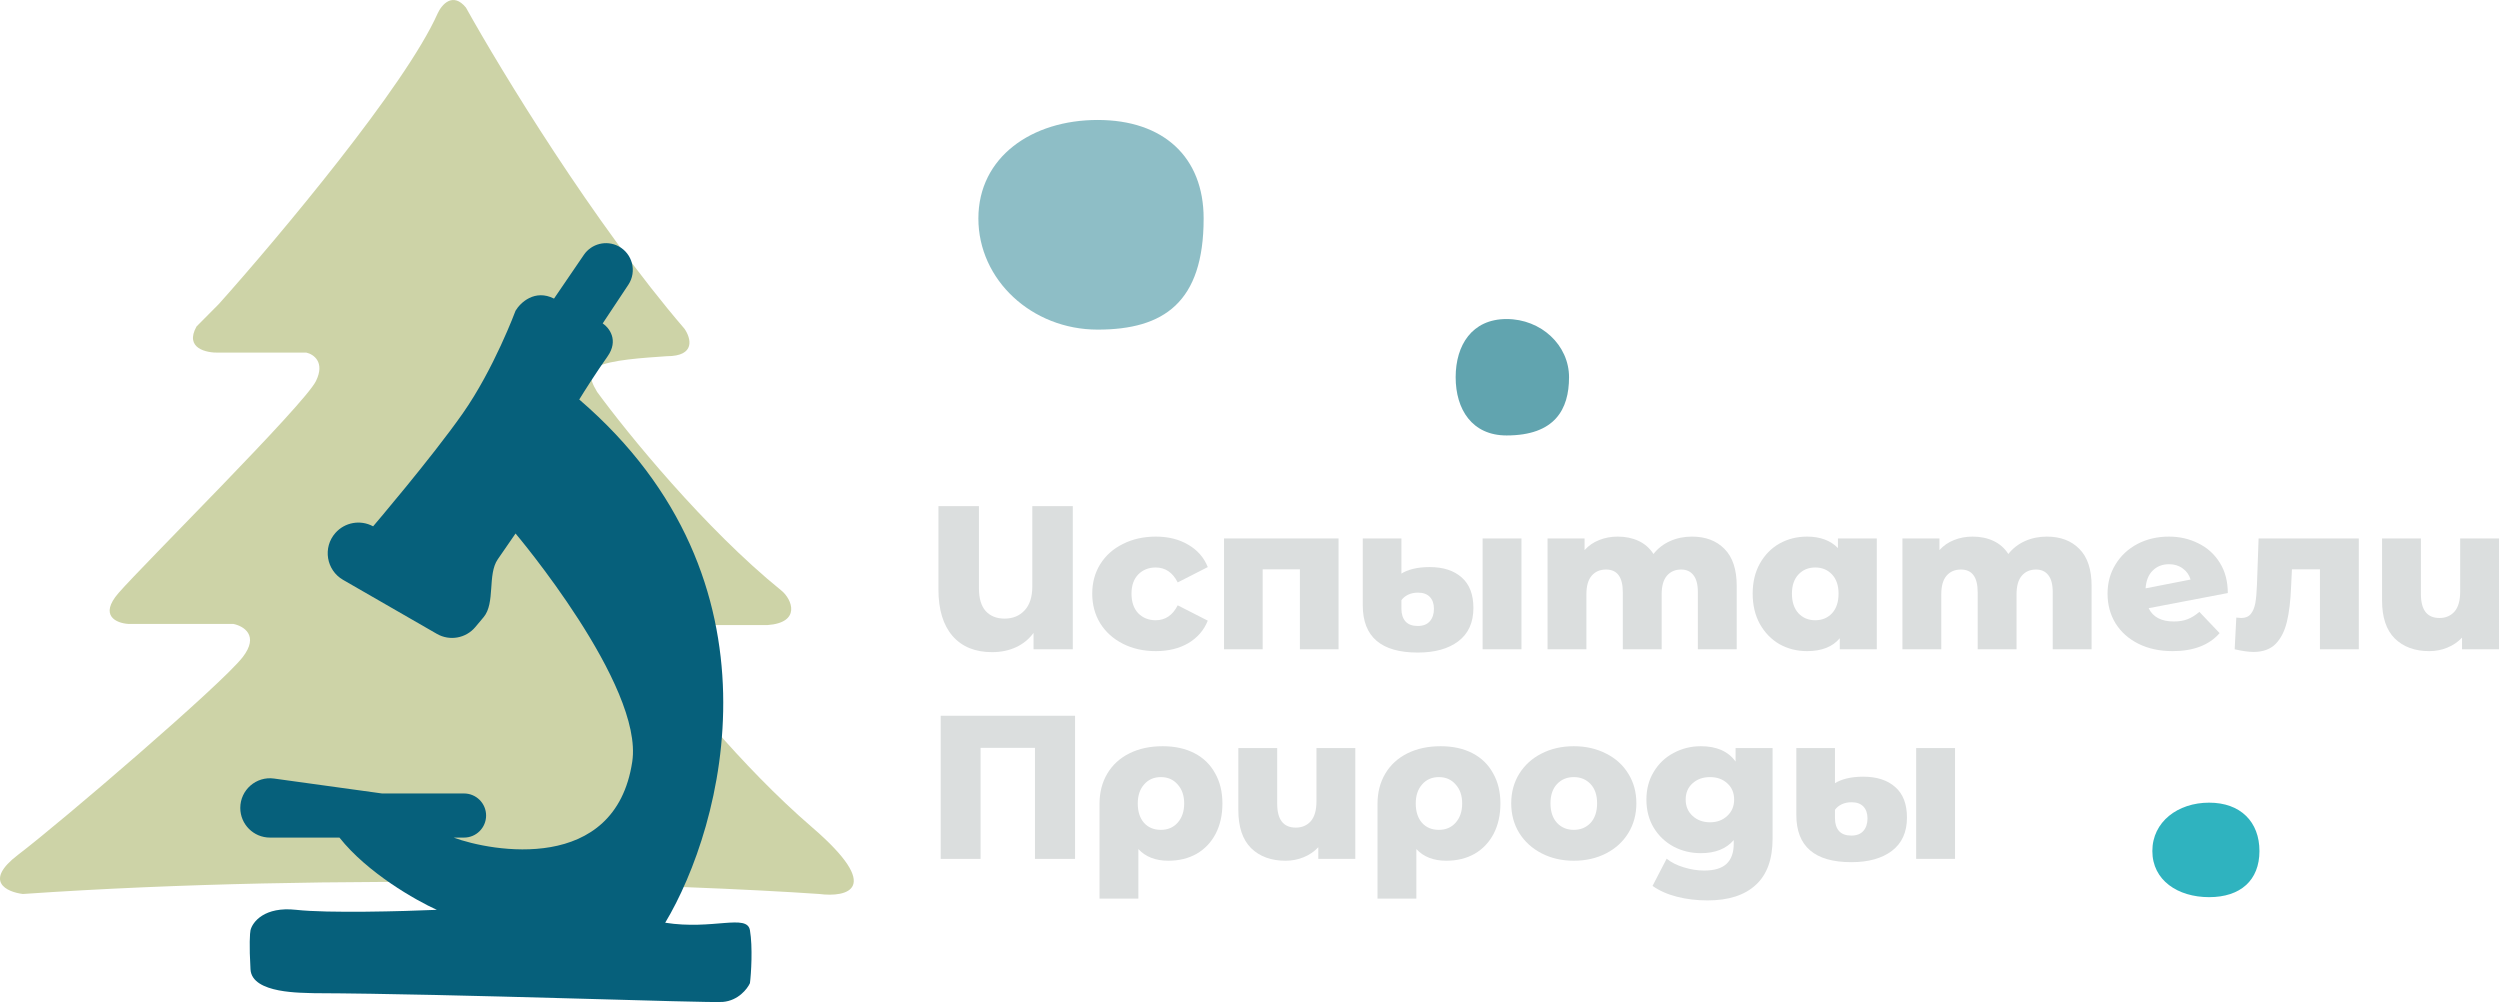 <?xml version="1.0" encoding="UTF-8"?> <svg xmlns="http://www.w3.org/2000/svg" width="489" height="196" viewBox="0 0 489 196" fill="none"> <path d="M85.593 2.648C79.307 16.798 54.47 46.4 42.837 59.432L38.446 63.855C36.042 68.137 40.372 69.052 42.837 68.975H59.939C61.326 69.285 63.637 70.837 61.788 74.56C59.477 79.215 28.045 110.399 23.192 115.985C19.309 120.453 22.807 121.88 25.041 122.035H45.61C47.613 122.423 50.787 124.269 47.459 128.552C43.299 133.904 12.098 160.667 3.547 167.183C-3.294 172.396 1.313 174.475 4.472 174.863C66.596 170.581 134.204 173.079 160.244 174.863C165.636 175.561 172.909 173.932 158.857 161.831C144.805 149.729 132.047 133.671 127.425 127.155C126.501 123.245 128.735 122.268 129.967 122.268H150.074C156.777 121.803 154.928 117.2 152.848 115.519C137.872 103.418 122.572 84.567 116.794 76.655C114.945 73.629 115.495 72.481 116.794 71.767C119.336 70.371 126.038 69.983 130.43 69.673C136.161 69.673 135.129 66.105 133.896 64.32C116.147 43.655 97.996 13.819 91.14 1.485C88.552 -1.68 86.364 0.942 85.593 2.648Z" fill="#CDD3A7"></path> <path d="M88.733 163.832H90.766C93.149 163.832 95.081 161.9 95.081 159.517C95.081 157.135 93.149 155.203 90.766 155.203H74.734L53.596 152.283C50.109 151.801 47 154.51 47 158.03C47 161.234 49.598 163.832 52.802 163.832H66.397C71.852 170.735 81.366 176.128 85.441 177.962C78.858 178.25 64.14 178.652 57.933 177.962C51.726 177.272 49.39 180.335 48.998 181.953C48.881 182.492 48.716 184.779 48.998 189.611C49.281 194.444 59.265 194.158 61.459 194.266C88.694 194.374 138.389 196.234 141.398 195.975C144.408 195.716 146.179 193.423 146.688 192.308C146.924 190.546 147.253 185.232 146.688 181.953C146.124 178.674 139.422 181.953 130.114 180.485C141.399 161.673 154.65 113.688 113.302 78.143C114.203 76.669 116.57 72.923 118.827 69.73C121.085 66.537 119.141 64.085 117.887 63.258L122.9 55.702C124.619 53.11 123.716 49.6 120.96 48.159C118.604 46.928 115.7 47.654 114.202 49.85L108.365 58.404C104.603 56.506 101.782 59.195 100.841 60.777C100.841 60.777 96.623 72.167 90.496 80.889C84.37 89.612 72.98 102.952 72.98 102.952L72.935 102.927C70.481 101.614 67.447 102.16 65.604 104.245C63.09 107.091 63.818 111.528 67.109 113.423L85.455 123.986C87.951 125.423 91.122 124.863 92.972 122.654L94.599 120.711V120.711C96.914 117.948 95.314 112.37 97.36 109.402L100.841 104.354C100.841 104.354 125.935 134.032 123.667 149C120.333 171 96.1 166.564 88.733 163.832Z" fill="#06607B"></path> <path d="M306.904 73.788C306.904 80.076 304.136 85.174 294.684 85.174C287.935 85.174 284.727 80.076 284.727 73.788C284.727 67.5 287.935 62.403 294.684 62.403C301.433 62.403 306.904 67.5 306.904 73.788Z" fill="#1E7E8E" fill-opacity="0.7"></path> <path d="M441.948 166.463C441.948 172.18 438.244 175.483 432.109 175.483C425.974 175.483 421 172.18 421 166.463C421 160.747 425.974 157 432.109 157C438.244 157 441.948 160.747 441.948 166.463Z" fill="#2FB3BF"></path> <path d="M235.432 42.736C235.432 59.199 227.584 64.472 214.7 64.472C201.816 64.472 191.371 54.741 191.371 42.736C191.371 30.732 201.816 23.465 214.7 23.465C227.584 23.465 235.432 30.732 235.432 42.736Z" fill="#1E7E8E" fill-opacity="0.5"></path> <path d="M209.84 99V127H202.16V123.8C201.253 125.027 200.107 125.96 198.72 126.6C197.333 127.24 195.773 127.56 194.04 127.56C190.733 127.56 188.16 126.507 186.32 124.4C184.48 122.267 183.56 119.24 183.56 115.32V99H191.48V115.08C191.48 117.053 191.92 118.533 192.8 119.52C193.707 120.507 194.933 121 196.48 121C198.107 121 199.413 120.467 200.4 119.4C201.413 118.333 201.92 116.76 201.92 114.68V99H209.84Z" fill="#DBDEDE"></path> <path d="M226.081 127.36C223.681 127.36 221.534 126.88 219.641 125.92C217.747 124.96 216.267 123.627 215.201 121.92C214.161 120.213 213.641 118.28 213.641 116.12C213.641 113.96 214.161 112.04 215.201 110.36C216.267 108.653 217.747 107.333 219.641 106.4C221.534 105.44 223.681 104.96 226.081 104.96C228.534 104.96 230.654 105.493 232.441 106.56C234.227 107.6 235.494 109.053 236.241 110.92L230.361 113.92C229.374 111.973 227.934 111 226.041 111C224.681 111 223.547 111.453 222.641 112.36C221.761 113.267 221.321 114.52 221.321 116.12C221.321 117.747 221.761 119.027 222.641 119.96C223.547 120.867 224.681 121.32 226.041 121.32C227.934 121.32 229.374 120.347 230.361 118.4L236.241 121.4C235.494 123.267 234.227 124.733 232.441 125.8C230.654 126.84 228.534 127.36 226.081 127.36Z" fill="#DBDEDE"></path> <path d="M261.819 105.32V127H254.259V111.36H246.979V127H239.419V105.32H261.819Z" fill="#DBDEDE"></path> <path d="M277.318 127.64C270.144 127.64 266.557 124.56 266.557 118.4V105.32H274.117V112.2C274.677 111.827 275.424 111.52 276.358 111.28C277.318 111.04 278.411 110.92 279.638 110.92C282.304 110.92 284.398 111.6 285.918 112.96C287.438 114.293 288.198 116.28 288.198 118.92C288.198 121.773 287.211 123.947 285.237 125.44C283.291 126.907 280.651 127.64 277.318 127.64ZM289.997 105.32H297.598V127H289.997V105.32ZM277.318 122.44C278.358 122.44 279.144 122.133 279.677 121.52C280.211 120.907 280.478 120.093 280.478 119.08C280.478 118.093 280.211 117.32 279.677 116.76C279.144 116.2 278.371 115.92 277.358 115.92C276.638 115.92 275.997 116.053 275.438 116.32C274.878 116.587 274.437 116.947 274.117 117.4V119.08C274.117 120.12 274.384 120.947 274.918 121.56C275.451 122.147 276.251 122.44 277.318 122.44Z" fill="#DBDEDE"></path> <path d="M330.941 104.96C333.607 104.96 335.727 105.76 337.301 107.36C338.901 108.96 339.701 111.373 339.701 114.6V127H332.101V115.84C332.101 114.32 331.807 113.2 331.221 112.48C330.661 111.76 329.861 111.4 328.821 111.4C327.674 111.4 326.754 111.8 326.061 112.6C325.367 113.4 325.021 114.613 325.021 116.24V127H317.421V115.84C317.421 112.88 316.327 111.4 314.141 111.4C312.967 111.4 312.034 111.8 311.341 112.6C310.647 113.4 310.301 114.613 310.301 116.24V127H302.701V105.32H309.941V107.6C310.741 106.72 311.687 106.067 312.781 105.64C313.901 105.187 315.114 104.96 316.421 104.96C317.941 104.96 319.301 105.24 320.501 105.8C321.701 106.36 322.674 107.213 323.421 108.36C324.274 107.267 325.354 106.427 326.661 105.84C327.967 105.253 329.394 104.96 330.941 104.96Z" fill="#DBDEDE"></path> <path d="M367.102 105.32V127H359.862V124.84C358.449 126.52 356.316 127.36 353.462 127.36C351.489 127.36 349.689 126.907 348.062 126C346.462 125.067 345.182 123.747 344.222 122.04C343.289 120.333 342.822 118.36 342.822 116.12C342.822 113.88 343.289 111.92 344.222 110.24C345.182 108.533 346.462 107.227 348.062 106.32C349.689 105.413 351.489 104.96 353.462 104.96C356.022 104.96 358.036 105.707 359.502 107.2V105.32H367.102ZM355.062 121.32C356.396 121.32 357.489 120.867 358.342 119.96C359.196 119.027 359.622 117.747 359.622 116.12C359.622 114.52 359.196 113.267 358.342 112.36C357.489 111.453 356.396 111 355.062 111C353.729 111 352.636 111.453 351.782 112.36C350.929 113.267 350.502 114.52 350.502 116.12C350.502 117.747 350.929 119.027 351.782 119.96C352.636 120.867 353.729 121.32 355.062 121.32Z" fill="#DBDEDE"></path> <path d="M400.355 104.96C403.021 104.96 405.141 105.76 406.715 107.36C408.315 108.96 409.115 111.373 409.115 114.6V127H401.515V115.84C401.515 114.32 401.221 113.2 400.635 112.48C400.075 111.76 399.275 111.4 398.235 111.4C397.088 111.4 396.168 111.8 395.475 112.6C394.781 113.4 394.435 114.613 394.435 116.24V127H386.835V115.84C386.835 112.88 385.741 111.4 383.555 111.4C382.381 111.4 381.448 111.8 380.755 112.6C380.061 113.4 379.715 114.613 379.715 116.24V127H372.115V105.32H379.355V107.6C380.155 106.72 381.101 106.067 382.195 105.64C383.315 105.187 384.528 104.96 385.835 104.96C387.355 104.96 388.715 105.24 389.915 105.8C391.115 106.36 392.088 107.213 392.835 108.36C393.688 107.267 394.768 106.427 396.075 105.84C397.381 105.253 398.808 104.96 400.355 104.96Z" fill="#DBDEDE"></path> <path d="M425.196 121.56C426.236 121.56 427.13 121.413 427.876 121.12C428.65 120.827 429.423 120.347 430.196 119.68L434.156 123.84C432.103 126.187 429.036 127.36 424.956 127.36C422.423 127.36 420.196 126.88 418.276 125.92C416.356 124.96 414.863 123.627 413.796 121.92C412.756 120.213 412.236 118.28 412.236 116.12C412.236 113.987 412.756 112.08 413.796 110.4C414.836 108.693 416.263 107.36 418.076 106.4C419.916 105.44 421.97 104.96 424.236 104.96C426.343 104.96 428.263 105.4 429.996 106.28C431.756 107.133 433.156 108.4 434.196 110.08C435.236 111.733 435.756 113.707 435.756 116L420.276 118.96C421.103 120.693 422.743 121.56 425.196 121.56ZM424.276 110.36C422.97 110.36 421.903 110.773 421.076 111.6C420.25 112.4 419.783 113.56 419.676 115.08L428.476 113.36C428.21 112.453 427.703 111.733 426.956 111.2C426.21 110.64 425.316 110.36 424.276 110.36Z" fill="#DBDEDE"></path> <path d="M461.382 105.32V127H453.782V111.36H448.302L448.142 114.68C448.036 117.507 447.756 119.84 447.302 121.68C446.849 123.52 446.102 124.96 445.062 126C444.022 127.013 442.596 127.52 440.782 127.52C439.849 127.52 438.622 127.347 437.102 127L437.422 120.8C437.902 120.853 438.222 120.88 438.382 120.88C439.209 120.88 439.836 120.613 440.262 120.08C440.689 119.547 440.982 118.84 441.142 117.96C441.302 117.053 441.409 115.853 441.462 114.36L441.782 105.32H461.382Z" fill="#DBDEDE"></path> <path d="M488.81 105.32V127H481.57V124.72C480.77 125.573 479.81 126.227 478.69 126.68C477.596 127.133 476.423 127.36 475.17 127.36C472.343 127.36 470.09 126.533 468.41 124.88C466.756 123.227 465.93 120.747 465.93 117.44V105.32H473.53V116.2C473.53 119.32 474.743 120.88 477.17 120.88C478.37 120.88 479.343 120.467 480.09 119.64C480.836 118.787 481.21 117.493 481.21 115.76V105.32H488.81Z" fill="#DBDEDE"></path> <path d="M210.28 140V168H202.44V146.28H191.8V168H184V140H210.28Z" fill="#DBDEDE"></path> <path d="M227.426 145.96C229.799 145.96 231.866 146.413 233.626 147.32C235.386 148.227 236.732 149.533 237.666 151.24C238.626 152.92 239.106 154.893 239.106 157.16C239.106 159.4 238.666 161.373 237.786 163.08C236.906 164.76 235.666 166.067 234.066 167C232.466 167.907 230.612 168.36 228.506 168.36C226.026 168.36 224.079 167.6 222.666 166.08V175.76H215.066V157.24C215.066 155 215.572 153.027 216.586 151.32C217.599 149.613 219.039 148.293 220.906 147.36C222.772 146.427 224.946 145.96 227.426 145.96ZM227.066 162.32C228.426 162.32 229.519 161.853 230.346 160.92C231.199 159.96 231.626 158.707 231.626 157.16C231.626 155.613 231.199 154.373 230.346 153.44C229.519 152.48 228.426 152 227.066 152C225.706 152 224.612 152.48 223.786 153.44C222.959 154.373 222.546 155.613 222.546 157.16C222.546 158.733 222.946 159.987 223.746 160.92C224.572 161.853 225.679 162.32 227.066 162.32Z" fill="#DBDEDE"></path> <path d="M265.099 146.32V168H257.859V165.72C257.059 166.573 256.099 167.227 254.979 167.68C253.885 168.133 252.712 168.36 251.459 168.36C248.632 168.36 246.379 167.533 244.699 165.88C243.045 164.227 242.219 161.747 242.219 158.44V146.32H249.819V157.2C249.819 160.32 251.032 161.88 253.459 161.88C254.659 161.88 255.632 161.467 256.379 160.64C257.125 159.787 257.499 158.493 257.499 156.76V146.32H265.099Z" fill="#DBDEDE"></path> <path d="M281.801 145.96C284.174 145.96 286.241 146.413 288.001 147.32C289.761 148.227 291.107 149.533 292.041 151.24C293.001 152.92 293.481 154.893 293.481 157.16C293.481 159.4 293.041 161.373 292.161 163.08C291.281 164.76 290.041 166.067 288.441 167C286.841 167.907 284.987 168.36 282.881 168.36C280.401 168.36 278.454 167.6 277.041 166.08V175.76H269.441V157.24C269.441 155 269.947 153.027 270.961 151.32C271.974 149.613 273.414 148.293 275.281 147.36C277.147 146.427 279.321 145.96 281.801 145.96ZM281.441 162.32C282.801 162.32 283.894 161.853 284.721 160.92C285.574 159.96 286.001 158.707 286.001 157.16C286.001 155.613 285.574 154.373 284.721 153.44C283.894 152.48 282.801 152 281.441 152C280.081 152 278.987 152.48 278.161 153.44C277.334 154.373 276.921 155.613 276.921 157.16C276.921 158.733 277.321 159.987 278.121 160.92C278.947 161.853 280.054 162.32 281.441 162.32Z" fill="#DBDEDE"></path> <path d="M307.834 168.36C305.514 168.36 303.42 167.88 301.554 166.92C299.687 165.96 298.22 164.627 297.154 162.92C296.114 161.213 295.594 159.28 295.594 157.12C295.594 154.987 296.114 153.067 297.154 151.36C298.22 149.653 299.674 148.333 301.514 147.4C303.38 146.44 305.487 145.96 307.834 145.96C310.18 145.96 312.287 146.44 314.154 147.4C316.02 148.333 317.474 149.653 318.514 151.36C319.554 153.04 320.074 154.96 320.074 157.12C320.074 159.28 319.554 161.213 318.514 162.92C317.474 164.627 316.02 165.96 314.154 166.92C312.287 167.88 310.18 168.36 307.834 168.36ZM307.834 162.32C309.167 162.32 310.26 161.867 311.114 160.96C311.967 160.027 312.394 158.747 312.394 157.12C312.394 155.52 311.967 154.267 311.114 153.36C310.26 152.453 309.167 152 307.834 152C306.5 152 305.407 152.453 304.554 153.36C303.7 154.267 303.274 155.52 303.274 157.12C303.274 158.747 303.7 160.027 304.554 160.96C305.407 161.867 306.5 162.32 307.834 162.32Z" fill="#DBDEDE"></path> <path d="M346.718 146.32V164.04C346.718 168.067 345.625 171.08 343.438 173.08C341.251 175.107 338.105 176.12 333.998 176.12C331.865 176.12 329.865 175.88 327.998 175.4C326.131 174.92 324.545 174.213 323.238 173.28L325.998 167.96C326.878 168.68 327.985 169.24 329.318 169.64C330.678 170.067 332.011 170.28 333.318 170.28C335.318 170.28 336.785 169.84 337.718 168.96C338.651 168.08 339.118 166.773 339.118 165.04V164.32C337.651 166.027 335.505 166.88 332.678 166.88C330.758 166.88 328.985 166.453 327.358 165.6C325.731 164.72 324.438 163.493 323.478 161.92C322.518 160.32 322.038 158.48 322.038 156.4C322.038 154.347 322.518 152.533 323.478 150.96C324.438 149.36 325.731 148.133 327.358 147.28C328.985 146.4 330.758 145.96 332.678 145.96C335.771 145.96 338.038 146.96 339.478 148.96V146.32H346.718ZM334.478 160.84C335.838 160.84 336.958 160.427 337.838 159.6C338.745 158.773 339.198 157.707 339.198 156.4C339.198 155.093 338.758 154.04 337.878 153.24C336.998 152.413 335.865 152 334.478 152C333.091 152 331.945 152.413 331.038 153.24C330.158 154.04 329.718 155.093 329.718 156.4C329.718 157.707 330.171 158.773 331.078 159.6C331.985 160.427 333.118 160.84 334.478 160.84Z" fill="#DBDEDE"></path> <path d="M362.122 168.64C354.949 168.64 351.362 165.56 351.362 159.4V146.32H358.922V153.2C359.482 152.827 360.229 152.52 361.162 152.28C362.122 152.04 363.216 151.92 364.442 151.92C367.109 151.92 369.202 152.6 370.722 153.96C372.242 155.293 373.002 157.28 373.002 159.92C373.002 162.773 372.016 164.947 370.042 166.44C368.096 167.907 365.456 168.64 362.122 168.64ZM374.802 146.32H382.402V168H374.802V146.32ZM362.122 163.44C363.162 163.44 363.949 163.133 364.482 162.52C365.016 161.907 365.282 161.093 365.282 160.08C365.282 159.093 365.016 158.32 364.482 157.76C363.949 157.2 363.176 156.92 362.162 156.92C361.442 156.92 360.802 157.053 360.242 157.32C359.682 157.587 359.242 157.947 358.922 158.4V160.08C358.922 161.12 359.189 161.947 359.722 162.56C360.256 163.147 361.056 163.44 362.122 163.44Z" fill="#DBDEDE"></path> </svg> 